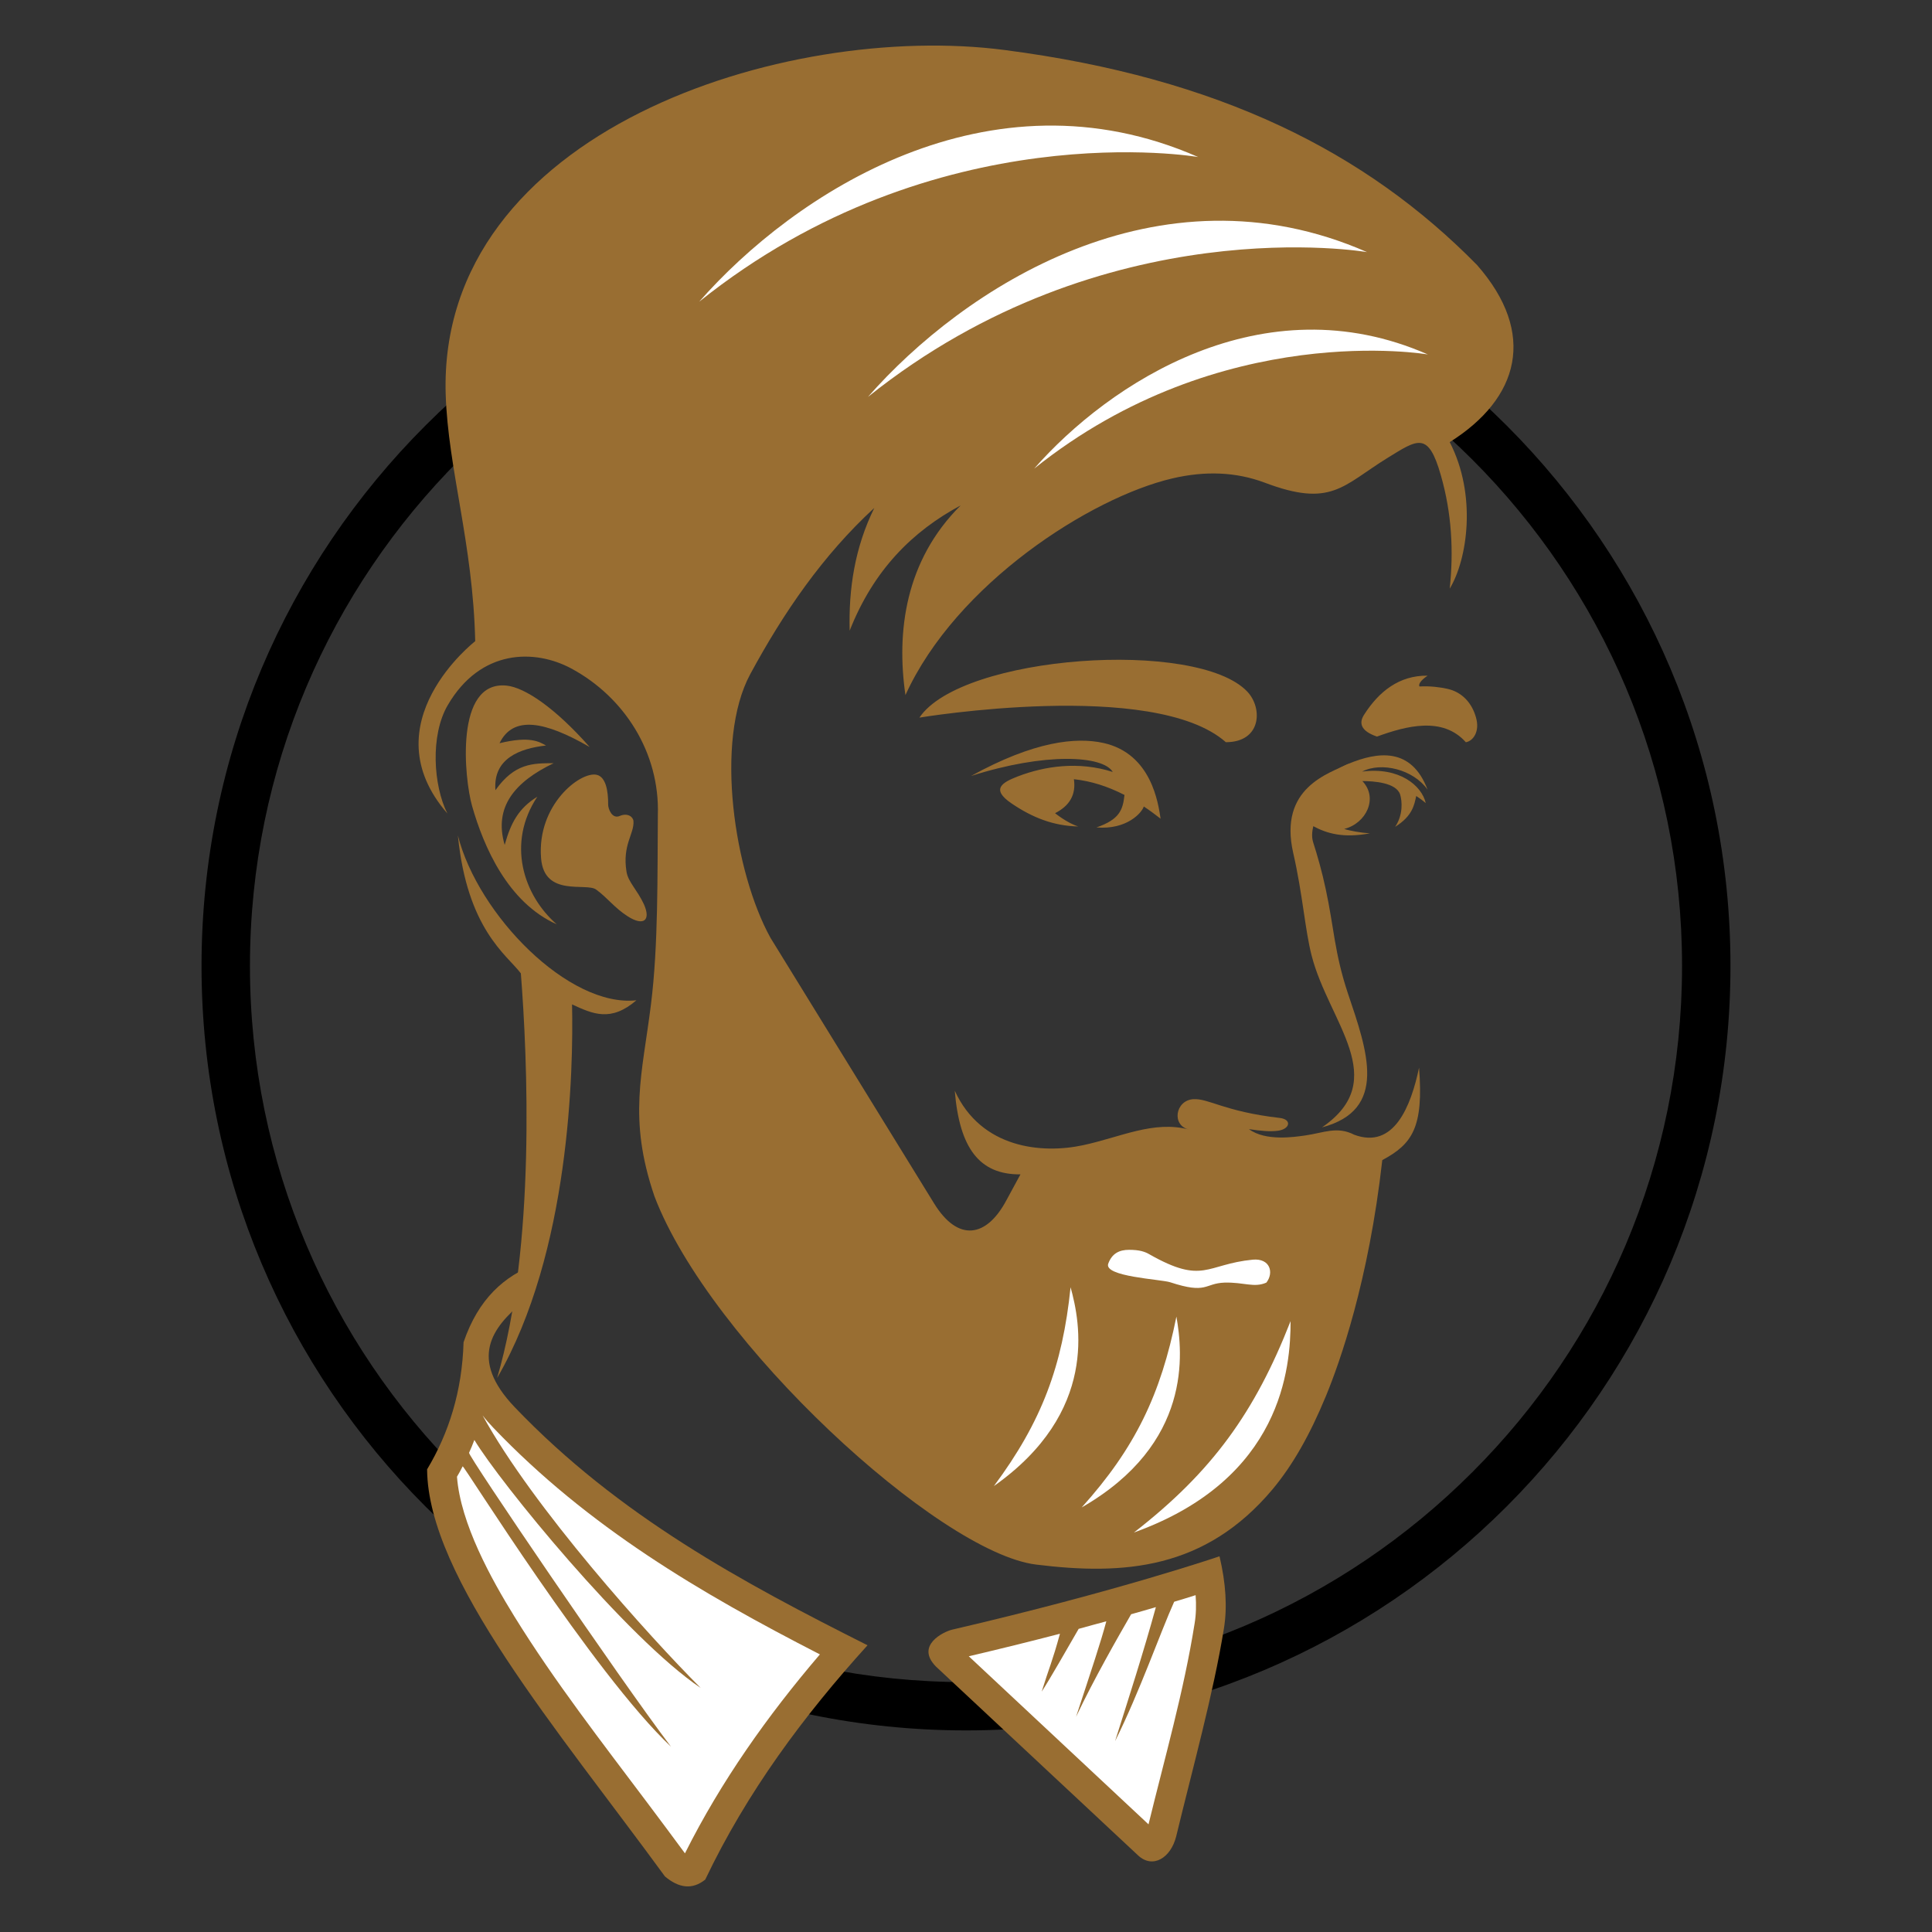 <?xml version="1.0" encoding="utf-8"?>
<!-- Generator: Adobe Illustrator 16.0.0, SVG Export Plug-In . SVG Version: 6.00 Build 0)  -->
<!DOCTYPE svg PUBLIC "-//W3C//DTD SVG 1.1//EN" "http://www.w3.org/Graphics/SVG/1.1/DTD/svg11.dtd">
<svg version="1.1" id="Calque_1" xmlns="http://www.w3.org/2000/svg" xmlns:xlink="http://www.w3.org/1999/xlink" x="0px" y="0px"
	 width="32px" height="32px" viewBox="78.396 14.042 32 32" enable-background="new 78.396 14.042 32 32" xml:space="preserve">
<rect x="78.396" y="14.042" width="32" height="32" fill="#333333" stroke="none"/>
<g>
	<path d="M94.397,17.38c3.497,0,6.662,1.416,8.953,3.709c2.291,2.291,3.708,5.456,3.708,8.953s-1.418,6.662-3.708,8.953
		s-5.456,3.708-8.953,3.708c-3.497,0-6.663-1.417-8.953-3.708c-2.293-2.291-3.71-5.456-3.71-8.953s1.417-6.662,3.71-8.953
		C87.734,18.796,90.9,17.38,94.397,17.38L94.397,17.38z M102.782,21.654c-2.146-2.145-5.111-3.474-8.385-3.474
		c-3.276,0-6.24,1.329-8.387,3.474c-2.146,2.147-3.474,5.111-3.474,8.387c0,3.273,1.328,6.24,3.474,8.385
		c2.147,2.148,5.111,3.477,8.387,3.477c3.274,0,6.24-1.328,8.385-3.477c2.148-2.145,3.474-5.111,3.474-8.385
		C106.256,26.766,104.93,23.802,102.782,21.654L102.782,21.654z"/>
	<path fill-rule="evenodd" clip-rule="evenodd" fill="#996E32" d="M85.98,27.88c0.154,1.557,0.811,1.977,1.043,2.284
		c0.109,1.395,0.251,4.506-0.393,6.702c1.209-2.083,1.264-5.115,1.241-6.188c0.343,0.158,0.641,0.297,1.066-0.068
		C87.82,30.732,86.315,29.2,85.98,27.88L85.98,27.88z"/>
	<path fill-rule="evenodd" clip-rule="evenodd" fill="#996E32" d="M86.267,24.662c0,0-1.758,1.363-0.461,2.854
		c-0.232-0.459-0.287-1.293,0.006-1.794c0.544-0.933,1.44-0.933,2.046-0.608c0.877,0.472,1.469,1.393,1.434,2.432
		c-0.008,0.966,0.009,2.155-0.114,3.132c-0.142,1.152-0.385,1.882,0.058,3.179c0.921,2.418,4.706,5.897,6.319,6.099
		c1.458,0.181,2.803,0.082,3.919-1.247c0.336-0.403,0.621-0.908,0.883-1.543c0.231-0.559,0.709-1.905,0.934-3.909
		c0.496-0.265,0.687-0.541,0.609-1.531c-0.135,0.642-0.416,1.355-1.073,1.111c-0.286-0.146-0.498-0.033-0.82,0.013
		c-0.164,0.022-0.646,0.1-0.925-0.106c0.205,0.031,0.351,0.043,0.478,0.027c0.206-0.027,0.235-0.188,0.035-0.212
		c-0.927-0.107-1.179-0.328-1.437-0.311c-0.299,0.023-0.36,0.44-0.064,0.504c-0.591-0.158-1.147,0.129-1.763,0.259
		c-0.68,0.145-1.684,0.053-2.121-0.903c0.078,0.956,0.412,1.392,1.088,1.385l-0.237,0.437c-0.328,0.61-0.798,0.688-1.195,0.042
		l-2.708-4.396c-0.596-1.075-0.935-3.257-0.335-4.369c0.553-1.022,1.202-1.968,2.054-2.752c-0.324,0.659-0.426,1.341-0.408,2.033
		c0.397-1.008,1.043-1.648,1.839-2.075c-0.918,0.911-1.068,2.091-0.915,3.142c0.838-1.844,3.066-3.271,4.417-3.588
		c0.555-0.131,1.064-0.106,1.53,0.068c1.108,0.42,1.293,0.052,2.037-0.408c0.503-0.31,0.676-0.444,0.884,0.287
		c0.183,0.638,0.212,1.262,0.147,1.878c0.293-0.485,0.453-1.547,0-2.427c1.151-0.723,1.449-1.798,0.453-2.933
		c-1.84-1.873-4.276-3.1-7.82-3.561c-3.644-0.477-9.393,1.345-9.263,5.701C85.816,21.804,86.23,23.042,86.267,24.662L86.267,24.662z
		"/>
	<path fill-rule="evenodd" clip-rule="evenodd" fill="#996E32" d="M101.203,26.242c0.486-0.177,1.089-0.337,1.472,0.094
		c0.122-0.021,0.235-0.179,0.168-0.41c-0.064-0.233-0.225-0.422-0.478-0.476c-0.116-0.025-0.279-0.048-0.458-0.038
		c-0.019-0.031,0.01-0.095,0.135-0.179c-0.472-0.006-0.808,0.264-1.051,0.645C100.907,26.006,100.917,26.144,101.203,26.242
		L101.203,26.242z M97.619,27.602c-0.038-0.246-0.146-1.075-0.946-1.254c-0.453-0.1-1.147-0.031-2.194,0.547
		c1.228-0.393,2.186-0.341,2.348-0.067c-0.57-0.183-1.133-0.095-1.571,0.073c-0.253,0.098-0.459,0.208-0.106,0.448
		c0.345,0.234,0.69,0.372,1.107,0.382c-0.181-0.054-0.386-0.22-0.386-0.22c0.243-0.123,0.35-0.31,0.312-0.563
		c0.285,0.031,0.56,0.118,0.838,0.261c-0.027,0.252-0.085,0.406-0.464,0.538c0.508,0.042,0.755-0.249,0.784-0.347
		C97.432,27.46,97.526,27.529,97.619,27.602L97.619,27.602z M93.624,25.928c0,0,3.885-0.647,5.076,0.407
		c0.589,0,0.615-0.563,0.355-0.838C98.222,24.618,94.322,24.89,93.624,25.928L93.624,25.928z M102.011,27.343
		c-0.066-0.287-0.435-0.603-1.054-0.521c0.317-0.166,0.848-0.037,1.084,0.299c-0.27-0.713-0.832-0.626-1.311-0.428
		c-0.377,0.156-0.687,0.466-0.728,0.724c-0.019,0.112,0.006,0.23,0.138,0.305c0.236,0.128,0.505,0.204,0.946,0.123
		c-0.146-0.01-0.322-0.04-0.426-0.073c0.365-0.091,0.569-0.513,0.301-0.793c0.177,0,0.563,0.022,0.626,0.224
		c0.033,0.11,0.051,0.334-0.083,0.534c0.289-0.181,0.317-0.364,0.349-0.511C101.907,27.261,101.959,27.299,102.011,27.343
		L102.011,27.343z"/>
	<path fill-rule="evenodd" clip-rule="evenodd" fill="#FFFFFF" d="M97.097,34.743c-0.164,0-0.283,0.061-0.345,0.229
		c-0.079,0.216,0.867,0.258,1.025,0.308c0.619,0.203,0.563,0.018,0.902,0.006c0.326-0.008,0.488,0.09,0.692,0
		c0.128-0.164,0.063-0.406-0.225-0.38c-0.777,0.076-0.815,0.42-1.711-0.088C97.361,34.774,97.27,34.743,97.097,34.743L97.097,34.743
		z"/>
	<path fill-rule="evenodd" clip-rule="evenodd" fill="#996E32" d="M100.731,26.693c-0.318,0.158-1.163,0.391-0.915,1.478
		c0.158,0.688,0.195,1.278,0.306,1.703c0.285,1.104,1.326,2.049,0.17,2.841c1.099-0.291,0.753-1.261,0.432-2.212
		c-0.228-0.685-0.23-1.086-0.37-1.735c-0.06-0.285-0.139-0.56-0.208-0.775C100.02,27.593,100.626,26.949,100.731,26.693
		L100.731,26.693z"/>
	<path fill-rule="evenodd" clip-rule="evenodd" fill="#FFFFFF" d="M102.046,19.913c0,0-3.417-0.595-6.521,1.891
		C96.765,20.39,99.311,18.711,102.046,19.913L102.046,19.913z"/>
	<path fill-rule="evenodd" clip-rule="evenodd" fill="#FFFFFF" d="M101.039,18.218c0,0-4.332-0.753-8.267,2.398
		C94.342,18.825,97.571,16.696,101.039,18.218L101.039,18.218z"/>
	<path fill-rule="evenodd" clip-rule="evenodd" fill="#FFFFFF" d="M98.242,16.643c0,0-4.332-0.755-8.265,2.396
		C91.547,17.25,94.775,15.119,98.242,16.643L98.242,16.643z"/>
	<path fill-rule="evenodd" clip-rule="evenodd" fill="#FFFFFF" d="M99.772,35.924c0,0.755-0.13,2.614-2.594,3.501
		C98.476,38.417,99.182,37.431,99.772,35.924L99.772,35.924z"/>
	<path fill-rule="evenodd" clip-rule="evenodd" fill="#FFFFFF" d="M97.881,35.849c0.106,0.601,0.268,2.104-1.569,3.161
		C97.201,38.022,97.623,37.134,97.881,35.849L97.881,35.849z"/>
	<path fill-rule="evenodd" clip-rule="evenodd" fill="#FFFFFF" d="M96.128,35.363c0.164,0.588,0.462,2.07-1.27,3.293
		C95.652,37.587,95.994,36.666,96.128,35.363L96.128,35.363z"/>
	<path fill-rule="evenodd" clip-rule="evenodd" fill="#996E32" d="M88.163,26.415c-0.742-0.428-1.268-0.528-1.493-0.063
		c0.505-0.123,0.657-0.024,0.769,0.038c-0.437,0.049-0.879,0.216-0.837,0.74c0.317-0.447,0.617-0.447,0.964-0.447
		c-0.64,0.307-0.996,0.723-0.811,1.353c0.102-0.364,0.229-0.606,0.541-0.798c-0.512,0.771-0.231,1.633,0.322,2.114
		c-0.811-0.362-1.211-1.285-1.403-1.961c-0.127-0.446-0.295-2.084,0.573-1.993C87.086,25.429,87.585,25.76,88.163,26.415
		L88.163,26.415z M87.358,28.258c0.052,0.649,0.748,0.397,0.912,0.518c0.182,0.131,0.31,0.31,0.529,0.447
		c0.253,0.16,0.382,0.068,0.263-0.202c-0.114-0.245-0.261-0.368-0.289-0.54c-0.073-0.447,0.131-0.628,0.115-0.84
		c-0.006-0.071-0.098-0.139-0.225-0.085c-0.131,0.059-0.195-0.121-0.194-0.187c0.002-0.234-0.041-0.461-0.191-0.494
		C88.009,26.815,87.286,27.373,87.358,28.258L87.358,28.258z"/>
	<path fill-rule="evenodd" clip-rule="evenodd" fill="#996E32" d="M87.271,34.978c-0.52,0.2-0.95,0.571-1.197,1.296
		c-0.024,0.813-0.245,1.507-0.604,2.105c0.015,1.803,2.158,4.304,3.94,6.743c0.229,0.192,0.451,0.225,0.667,0.052
		c0.692-1.451,1.63-2.714,2.688-3.881c-2.062-1.037-4.119-2.139-5.845-3.945c-0.765-0.802-0.374-1.317,0.138-1.742L87.271,34.978z"
		/>
	<path fill-rule="evenodd" clip-rule="evenodd" fill="#FFFFFF" d="M85.965,38.501c0.059,0.776,0.565,1.69,0.954,2.32
		c0.66,1.068,1.449,2.082,2.202,3.085c0.208,0.278,0.416,0.555,0.62,0.833c0.599-1.196,1.368-2.28,2.235-3.295
		c-1.987-1.02-3.837-2.109-5.411-3.756c-0.063-0.066-0.123-0.134-0.176-0.203c0.835,1.524,2.758,3.66,3.613,4.515
		c-1.22-0.819-3.338-3.42-3.749-4.108c-0.026,0.071-0.056,0.142-0.088,0.213c-0.02,0.045,2.484,3.734,3.345,4.868
		c-1.291-1.218-3.436-4.673-3.451-4.644C86.03,38.387,85.999,38.446,85.965,38.501L85.965,38.501z"/>
	<path fill-rule="evenodd" clip-rule="evenodd" fill="#996E32" d="M93.9,41.647l3.346,3.126c0.241,0.226,0.542,0.046,0.632-0.317
		c0.26-1.081,0.619-2.372,0.79-3.442c0.057-0.348,0.033-0.745-0.073-1.195c0,0-1.692,0.58-4.428,1.215
		C94.031,41.066,93.549,41.293,93.9,41.647L93.9,41.647z"/>
	<path fill-rule="evenodd" clip-rule="evenodd" fill="#FFFFFF" d="M98.199,40.463c-0.116,0.037-0.237,0.074-0.355,0.109
		c-0.227,0.503-0.573,1.496-0.979,2.309c0.216-0.682,0.478-1.496,0.676-2.22c-0.165,0.047-0.246,0.073-0.41,0.118
		c-0.224,0.389-0.616,1.073-0.912,1.698c0.259-0.788,0.411-1.241,0.501-1.581c-0.152,0.041-0.306,0.082-0.458,0.125
		c-0.179,0.309-0.474,0.829-0.612,1.039c0.119-0.386,0.177-0.499,0.302-0.958c-0.501,0.13-1.006,0.255-1.51,0.373l2.977,2.784
		c0.268-1.098,0.586-2.209,0.763-3.324C98.208,40.782,98.211,40.622,98.199,40.463L98.199,40.463z"/>
</g>
</svg>
